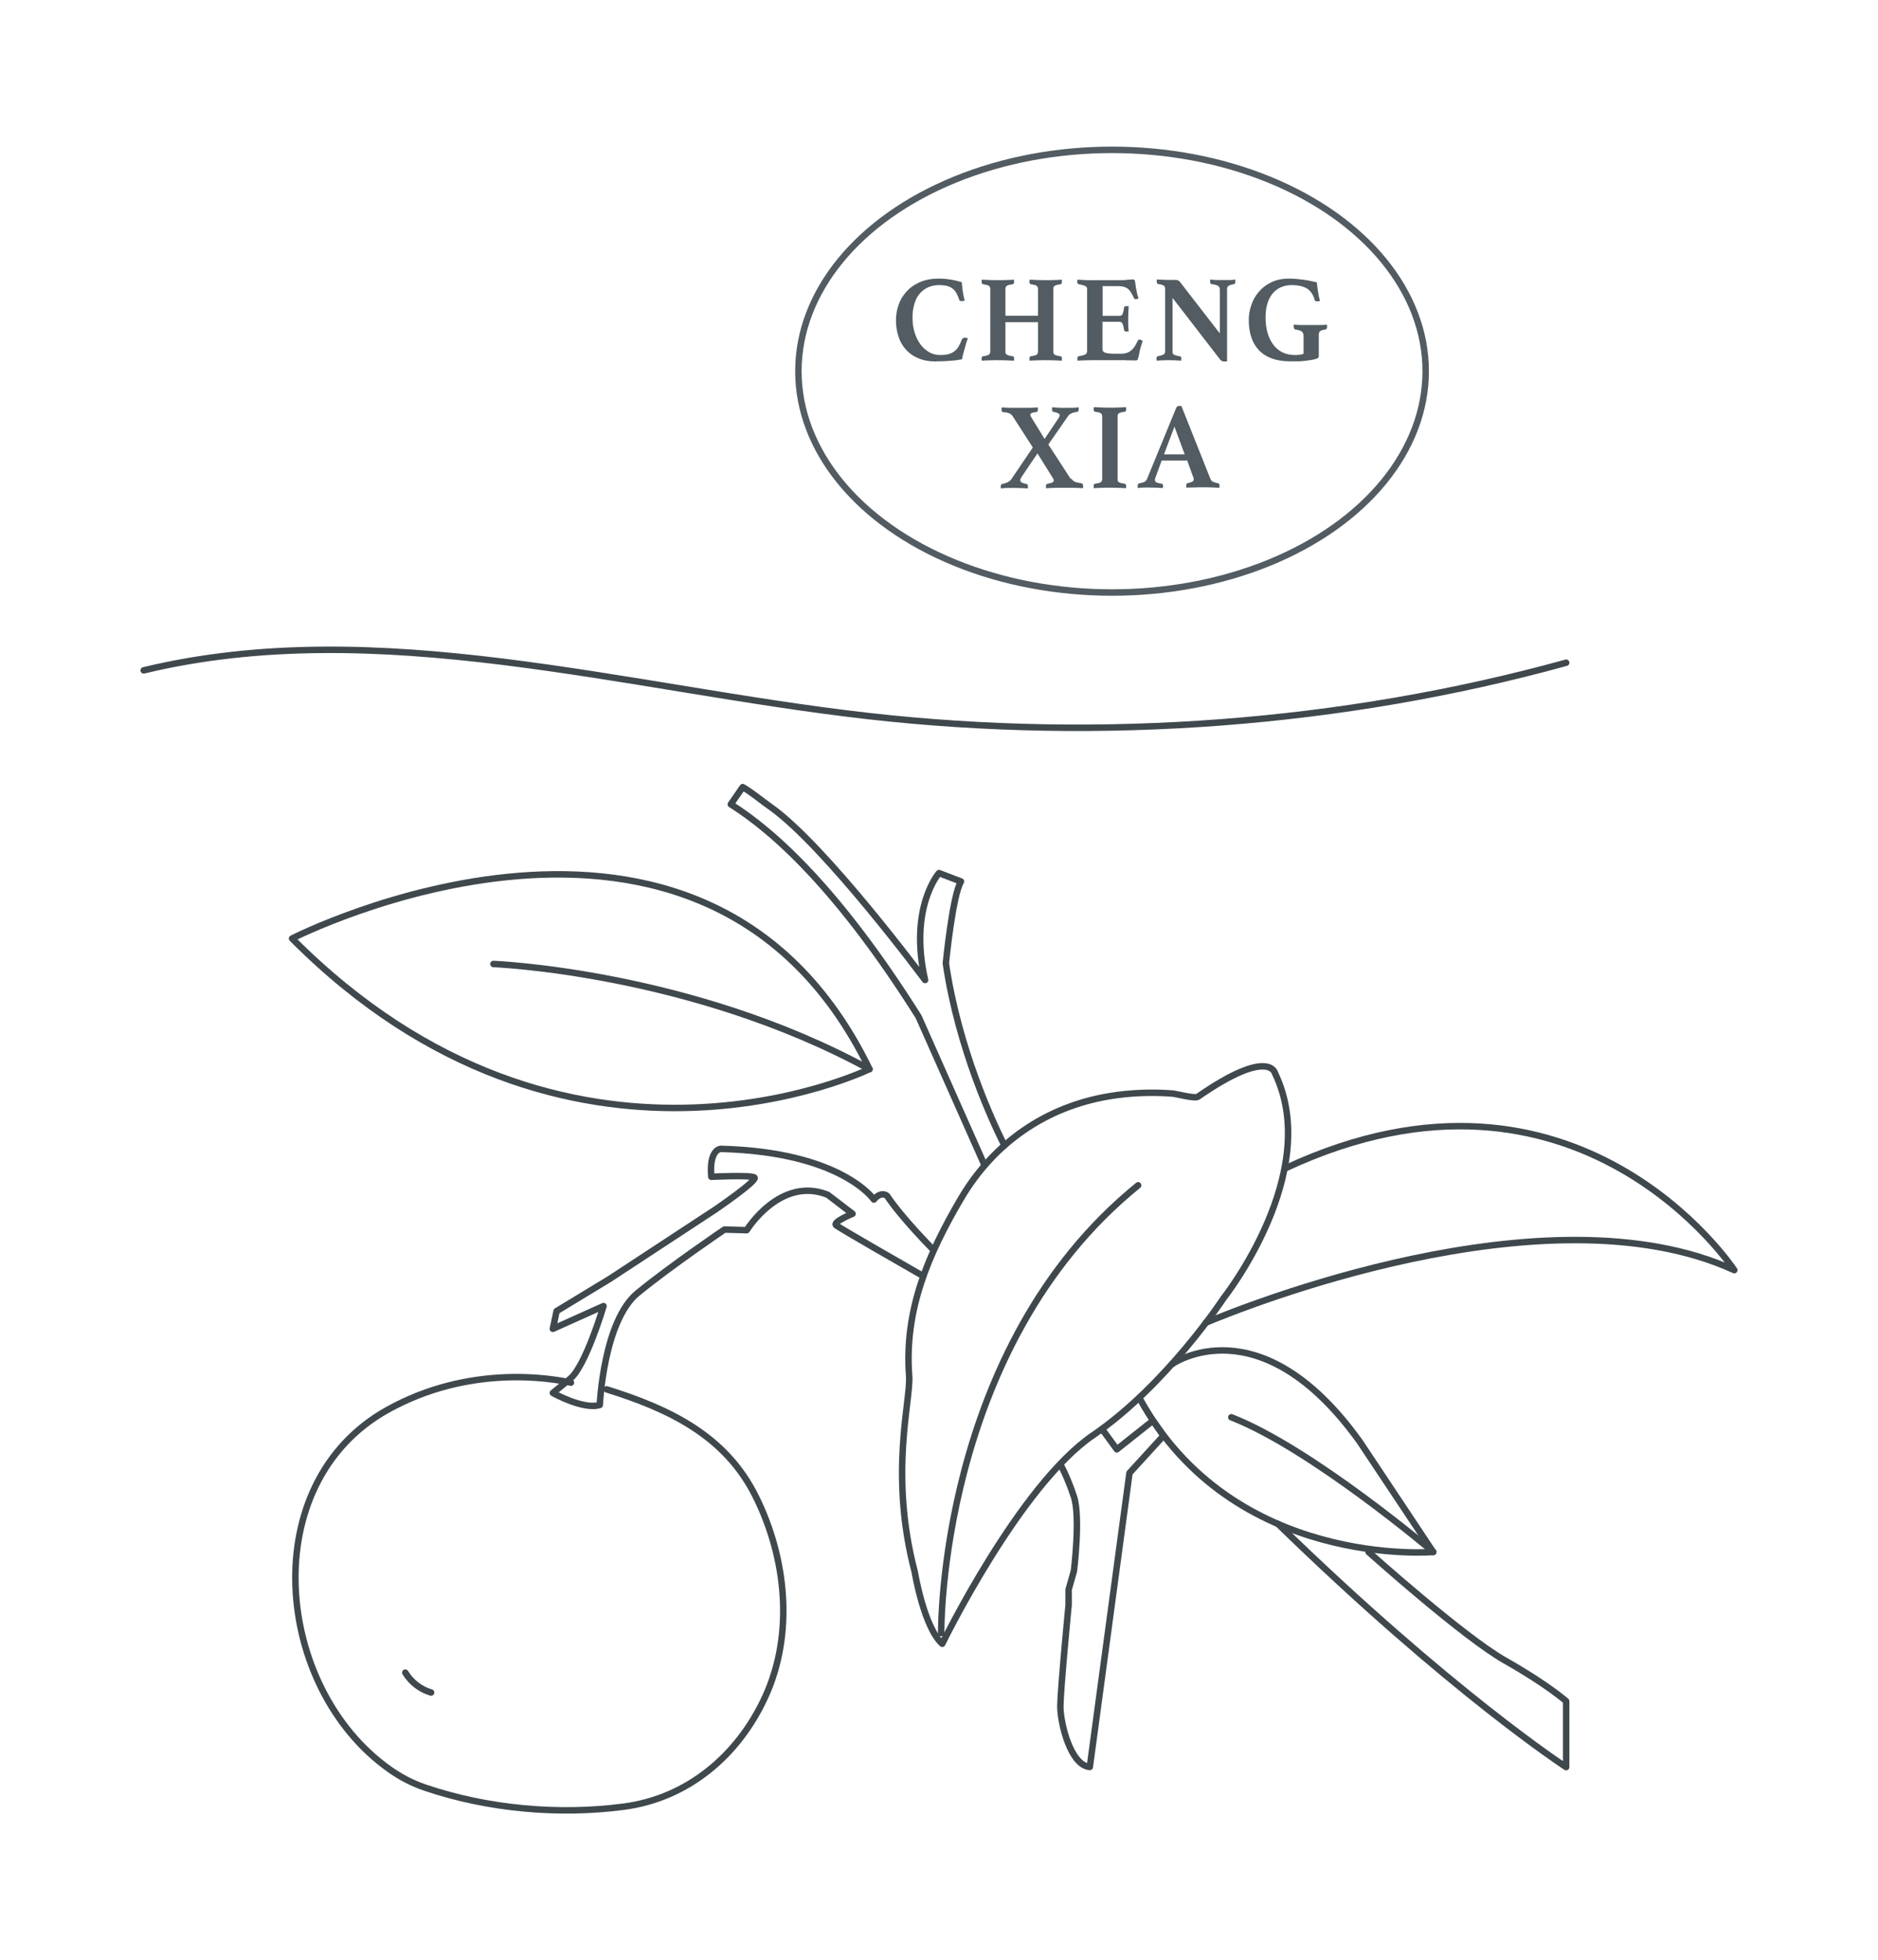 <?xml version="1.0" encoding="UTF-8"?>
<svg id="_圖層_1" data-name=" 圖層 1" xmlns="http://www.w3.org/2000/svg" viewBox="0 0 145.32 151.61">
  <defs>
    <style>
      .cls-1 {
        stroke: #3f484d;
        stroke-linecap: round;
        stroke-linejoin: round;
      }

      .cls-1, .cls-2 {
        fill: none;
        stroke-width: .5px;
      }

      .cls-3 {
        isolation: isolate;
      }

      .cls-4 {
        fill: #525c62;
        stroke-width: 0px;
      }

      .cls-2 {
        stroke: #525c62;
        stroke-miterlimit: 10;
      }
    </style>
  </defs>
  <path class="cls-1" d="m11.12,51.85c18.09-4.36,37.29,1.4,56.03,3.53,18.09,2.05,36.82.63,54.04-4.12"/>
  <g class="cls-3">
    <g class="cls-3">
      <path class="cls-4" d="m72.43,27.96c-.52,0-.98-.08-1.37-.25-.39-.16-.71-.39-.97-.68s-.45-.63-.57-1.02c-.13-.39-.19-.81-.19-1.26,0-.37.06-.75.19-1.13.12-.38.32-.72.59-1.03.27-.31.61-.56,1.03-.75.42-.19.91-.29,1.49-.29.32,0,.61.02.89.07.28.04.58.11.9.2.01.17.04.39.07.66.04.27.09.53.16.78-.03,0-.07.01-.12.02-.05,0-.09.01-.11.01-.05,0-.09,0-.13-.02-.03-.02-.06-.05-.07-.1-.07-.21-.15-.39-.23-.53-.09-.14-.19-.26-.31-.34-.12-.09-.26-.15-.42-.19-.16-.04-.35-.06-.57-.06-.34,0-.63.06-.89.18-.26.12-.47.29-.65.5s-.31.48-.4.79c-.09.31-.14.65-.14,1.04,0,.41.05.8.16,1.15.11.36.26.66.45.92.19.26.42.46.68.61.26.15.54.22.85.22.25,0,.46-.02.64-.07.18-.05.33-.12.46-.22.13-.1.24-.22.33-.38.09-.15.17-.33.25-.53.02-.05.05-.09.09-.11.04-.02.08-.03.13-.03.03,0,.07,0,.12.01.05,0,.09.02.12.03-.04.11-.08.23-.12.37-.04.14-.08.28-.12.42-.04.14-.08.29-.12.43-.03.14-.06.28-.09.41-.3.06-.62.1-.93.12s-.67.04-1.04.04Z"/>
      <path class="cls-4" d="m81.51,27.15c0,.06,0,.12.01.16,0,.04.04.08.07.11.04.03.1.06.18.08.08.02.18.04.31.06.06.01.09.07.09.16,0,.02,0,.05,0,.09,0,.04,0,.07-.01.09-.2-.01-.41-.02-.63-.03-.22,0-.42-.01-.6-.01s-.38,0-.61.01c-.23,0-.44.02-.64.03-.01-.03-.02-.06-.02-.09v-.09c0-.1.03-.16.09-.16.13-.02.23-.04.31-.06.08-.02.13-.05.17-.08s.06-.07.07-.11c.01-.04.02-.09.02-.16v-2.23h-2.52v2.23c0,.06,0,.12.01.16,0,.04.03.08.08.11.04.03.1.06.18.08.08.02.18.04.31.06.06.01.09.07.09.16,0,.02,0,.05,0,.09s0,.07-.01.09c-.2-.01-.41-.02-.64-.03-.23,0-.43-.01-.61-.01s-.37,0-.6.01c-.22,0-.44.02-.63.03-.01-.03-.02-.06-.02-.09v-.09c0-.1.03-.16.09-.16.13-.02.24-.04.31-.06.08-.02.14-.05.17-.08s.06-.07.08-.11c.01-.04.02-.09.02-.16v-4.76c0-.06,0-.12-.02-.16-.01-.04-.04-.08-.08-.11s-.09-.06-.17-.08c-.08-.02-.18-.04-.31-.06-.06-.02-.09-.07-.09-.16v-.09s0-.07.02-.1c.2.01.41.02.63.03.22,0,.42.01.6.01s.38,0,.61-.01c.23,0,.44-.02.64-.03,0,.03.01.07.01.1s0,.07,0,.09c0,.09-.03.14-.09.16-.13.02-.23.04-.31.06-.08.02-.14.05-.18.08-.04.03-.07.07-.08.11,0,.04-.01.09-.01.16v2.03h2.52v-2.03c0-.06,0-.12-.02-.16-.01-.04-.04-.08-.07-.11s-.09-.06-.17-.08c-.08-.02-.18-.04-.31-.06-.06-.02-.09-.07-.09-.16v-.09s0-.07.02-.1c.2.01.41.02.64.03.23,0,.43.01.61.01s.37,0,.6-.01c.22,0,.43-.02.63-.03,0,.03.01.07.01.1,0,.04,0,.07,0,.09,0,.09-.03.14-.09.16-.13.02-.23.04-.31.06-.08.02-.14.05-.18.08-.04.03-.06.07-.07.11,0,.04-.01.09-.01.16v4.76Z"/>
      <path class="cls-4" d="m85.32,22.14v2.29h1.31c.12,0,.2-.05.24-.15.04-.1.08-.26.11-.48,0-.05.02-.08.06-.1.03-.02.07-.02.12-.02.02,0,.05,0,.09,0,.04,0,.07,0,.09.01-.01.15-.02.32-.03.51s-.01.36-.01.49c0,.11,0,.25,0,.4,0,.16.02.33.04.53-.02.01-.05.02-.09.02-.04,0-.07,0-.09,0-.11,0-.17-.04-.18-.13-.04-.24-.08-.4-.13-.49-.05-.09-.12-.13-.23-.13h-1.31v2.13c0,.13.08.22.24.27s.43.07.82.07h.39c.19,0,.34-.03.47-.08.13-.05.24-.12.34-.21.1-.09.19-.2.26-.32s.15-.26.22-.41c.02-.04.06-.07.13-.07.03,0,.07,0,.11.03s.09.04.13.06c-.01.05-.03.1-.04.14-.02.04-.03.09-.04.13-.03.07-.06.15-.07.23-.02.08-.04.15-.06.2-.01.06-.03.13-.04.21-.02.08-.03.16-.05.23-.02.07-.03.14-.05.19s-.03.1-.03.11c-.02.05-.07.08-.15.08-.05,0-.12,0-.21,0-.09,0-.19-.01-.3-.01-.11,0-.22,0-.33-.01-.11,0-.21,0-.29,0h-2.12c-.18,0-.39,0-.62.01-.23,0-.44.02-.63.03-.01-.03-.02-.06-.02-.1v-.09c0-.1.03-.15.09-.15.24-.04.41-.09.51-.14s.15-.14.15-.27v-4.76c0-.06,0-.12-.03-.16-.02-.04-.05-.08-.11-.1-.05-.03-.12-.05-.21-.08-.08-.02-.19-.05-.32-.07-.06-.02-.09-.08-.09-.17v-.09s0-.06.02-.09c.27.02.5.03.71.04s.38,0,.53,0h1.91c.28,0,.52,0,.72-.03.2-.02.34-.03.41-.03.07,0,.12.03.15.09.02.05.03.14.05.28.01.14.04.28.07.42.02.11.04.21.06.31.03.1.06.23.11.37-.03.01-.07.03-.1.04s-.07.02-.11.02c-.07,0-.12-.03-.15-.09-.07-.17-.15-.31-.22-.42-.07-.12-.15-.21-.24-.29s-.2-.12-.32-.16c-.12-.03-.27-.05-.43-.05h-1.24Z"/>
    </g>
    <g class="cls-3">
      <path class="cls-4" d="m94.39,25.78v-3.38c0-.14-.05-.24-.14-.29-.09-.06-.26-.1-.49-.13-.08-.02-.12-.08-.12-.18v-.08s0-.06.02-.1c.16.02.31.03.46.04.15,0,.32,0,.52,0s.37,0,.51,0c.14,0,.29-.02.43-.04,0,.03.01.06.01.1s0,.06,0,.08c0,.11-.04.17-.11.18-.21.03-.34.08-.42.13s-.11.15-.11.28v5.56s-.07.01-.13.01c-.06,0-.1,0-.12,0-.04,0-.09-.01-.14-.03-.05-.02-.1-.07-.16-.14l-3.67-4.75v4.11c0,.06,0,.12.01.16,0,.04.03.08.07.1.04.03.1.05.18.08.08.02.18.05.31.07.03,0,.06.02.08.04.02.02.03.07.03.14,0,.04,0,.1-.02.16-.15-.01-.3-.02-.44-.03-.14,0-.29-.01-.47-.01s-.35,0-.52.01c-.17,0-.32.02-.45.03-.01-.03-.02-.05-.02-.09v-.08c0-.06.01-.11.03-.13.02-.03.05-.04.08-.05.22-.04.37-.09.45-.14s.11-.15.11-.27v-4.81c0-.1-.03-.18-.1-.23-.06-.05-.21-.1-.44-.13-.08-.02-.11-.08-.11-.18v-.04s0-.03,0-.05v-.08c.1,0,.18.01.26.01.08,0,.16,0,.24.01.14,0,.27.01.41.01.14,0,.25,0,.34,0,.18,0,.3,0,.36.02.05.02.11.05.15.09l3.09,3.99Z"/>
    </g>
    <g class="cls-3">
      <path class="cls-4" d="m101.71,27.8c-.15.03-.29.05-.42.07s-.27.04-.41.05c-.14.02-.29.03-.46.03-.16,0-.36,0-.57,0-.56,0-1.04-.08-1.45-.23-.41-.15-.74-.37-1-.65-.26-.28-.46-.62-.58-1.01-.13-.39-.19-.83-.19-1.31,0-.37.06-.75.19-1.13.12-.38.31-.72.57-1.03.26-.31.58-.56.97-.75.39-.19.84-.29,1.37-.29.36,0,.73.03,1.1.08.38.05.73.13,1.07.21.01.17.04.39.08.66.04.27.09.53.16.78-.03,0-.07.01-.11.02-.04,0-.08.01-.1.01-.05,0-.09,0-.13-.02-.03-.02-.06-.05-.07-.1-.13-.44-.35-.74-.64-.9-.3-.16-.67-.24-1.11-.24-.33,0-.63.06-.89.18-.26.12-.47.29-.64.5-.17.22-.3.48-.39.79s-.13.65-.13,1.04c0,.42.05.81.15,1.17.1.36.25.66.44.92.19.26.43.46.71.6.28.14.61.21.97.21.13,0,.25,0,.35-.02.1-.01.21-.03.32-.07v-1.37c0-.17-.05-.29-.14-.36-.09-.07-.26-.12-.49-.15-.05-.01-.08-.04-.1-.08-.02-.04-.03-.08-.03-.12,0-.02,0-.05,0-.09,0-.04,0-.07.01-.09.09,0,.2.01.31.02s.23.01.35.01c.12,0,.24,0,.35,0s.21,0,.29,0,.18,0,.29,0,.22,0,.34,0c.12,0,.23,0,.34-.01.11,0,.2-.01.28-.02.01.03.02.06.02.1v.08c0,.06-.01.1-.03.13-.02.03-.05.05-.08.06-.2.03-.34.07-.41.12-.08.06-.12.15-.12.29v1.65c0,.06-.02.1-.05.14s-.12.07-.26.1Z"/>
    </g>
    <g class="cls-3">
      <path class="cls-4" d="m82.91,37.03c.07.11.16.19.26.23.11.05.28.09.51.12.03,0,.06.02.09.05.03.03.04.07.04.13,0,.02,0,.05,0,.1,0,.04,0,.08-.01.1-.11,0-.22-.01-.35-.02-.13,0-.26-.01-.38-.01-.13,0-.25,0-.37,0-.12,0-.22,0-.3,0-.2,0-.43,0-.69,0-.26,0-.51.02-.75.04-.01-.03-.02-.05-.02-.09v-.08c0-.06,0-.11.03-.13.02-.03.05-.04.08-.05.17-.03.29-.07.37-.1.08-.04.12-.09.12-.16,0-.06-.03-.12-.08-.2l-1.18-1.89-1.17,1.73c-.05.07-.09.13-.12.19-.03.06-.04.11-.04.16,0,.07.04.13.11.17.08.04.2.08.36.11.03,0,.06.02.08.04.02.02.04.07.04.14v.08s0,.06-.02.09c-.16-.01-.34-.02-.54-.03-.2,0-.37-.01-.52-.01s-.31,0-.48,0-.35.02-.52.04c-.01-.03-.02-.06-.02-.09v-.08c0-.11.04-.17.12-.18.17-.03.31-.08.43-.14s.21-.14.27-.23l1.66-2.45-1.56-2.42c-.06-.09-.14-.16-.24-.21-.11-.05-.27-.09-.49-.1-.09,0-.13-.07-.13-.19v-.08s0-.06.02-.1c.09,0,.2.01.32.02.12,0,.24.01.36.01.12,0,.24,0,.34,0,.11,0,.2,0,.28,0,.08,0,.18,0,.3,0,.12,0,.25,0,.39,0,.14,0,.28,0,.42-.01s.26-.01.37-.02c0,.03,0,.06.01.1,0,.03,0,.06,0,.08,0,.11-.04.17-.11.18-.31.03-.47.09-.47.21,0,.06.03.13.08.21l1.02,1.66,1.05-1.56c.04-.06.07-.11.09-.15s.03-.08.03-.12c0-.12-.16-.21-.47-.26-.08,0-.12-.07-.12-.18,0-.02,0-.04,0-.08s0-.06.01-.1c.19.02.38.03.57.04s.36,0,.5,0c.18,0,.35,0,.51,0,.16,0,.31-.02.46-.04,0,.03,0,.06.01.1,0,.04,0,.06,0,.08,0,.06-.01.1-.04.13-.02.03-.05.05-.08.05-.18.02-.33.06-.44.11s-.21.13-.28.24l-1.51,2.17,1.73,2.66Z"/>
      <path class="cls-4" d="m86.48,37.01c0,.06,0,.12.01.16,0,.04.03.08.07.11.04.03.1.06.18.08.08.02.18.04.31.06.06.01.09.07.09.16,0,.02,0,.05,0,.09,0,.04,0,.07-.01.09-.2-.01-.41-.02-.64-.03-.23,0-.43-.01-.6-.01s-.38,0-.61.01c-.22,0-.43.02-.63.03-.01-.03-.02-.06-.02-.09v-.09c0-.1.03-.16.09-.16.13-.02.23-.04.31-.06.08-.02.13-.05.17-.08s.06-.07.07-.11c.01-.04.02-.09.02-.16v-4.76c0-.06,0-.12-.02-.16-.01-.04-.04-.08-.07-.11s-.09-.06-.17-.08c-.08-.02-.18-.04-.31-.06-.06-.02-.09-.07-.09-.16v-.09s0-.07.02-.1c.2.01.41.02.63.03.22,0,.43.01.61.01s.38,0,.6-.01c.23,0,.44-.02.64-.03,0,.03.01.07.01.1,0,.04,0,.07,0,.09,0,.09-.03.14-.09.16-.13.02-.23.04-.31.06-.08.02-.14.05-.18.08-.04.03-.06.07-.07.11,0,.04-.01.09-.01.16v4.76Z"/>
      <path class="cls-4" d="m91.85,35.62h-1.96l-.48,1.32s-.03.07-.04.1c0,.04,0,.07,0,.09,0,.07.03.13.1.17.07.04.2.08.4.11.09.01.13.07.13.18,0,.04,0,.1-.02.16-.17-.01-.34-.02-.53-.03-.19,0-.37-.01-.55-.01-.12,0-.25,0-.39,0s-.29.02-.46.04c-.01-.03-.02-.05-.02-.09v-.08c0-.12.04-.18.12-.19.19-.04.33-.08.41-.12s.15-.12.2-.23l2.25-5.48c.05-.11.12-.16.22-.16.03,0,.06,0,.09,0,.03,0,.07,0,.1.01l2.25,5.65c.04.09.11.17.21.21.11.05.22.08.35.1.09.02.14.08.14.19,0,.05,0,.11-.02.17-.2-.01-.39-.02-.59-.03-.19,0-.37-.01-.54-.01-.09,0-.19,0-.32,0-.12,0-.25,0-.38.01-.13,0-.26.01-.39.01s-.23,0-.32.01c-.01-.03-.02-.05-.02-.09v-.08c0-.06.01-.1.03-.13.02-.03.04-.05.07-.05.16-.03.28-.07.36-.11.08-.04.12-.1.12-.19,0-.04,0-.09-.03-.14l-.49-1.36Zm-.18-.48l-.79-2.14-.81,2.14h1.6Z"/>
    </g>
  </g>
  <ellipse class="cls-2" cx="86.05" cy="28.71" rx="24.27" ry="17.12"/>
  <g>
    <path class="cls-1" d="m92.68,84.83c-.23.16-1.68-.23-1.96-.25-1.63-.12-3.28-.06-4.89.21-4.92.82-8.95,3.62-11.48,7.93-2.51,4.27-4.39,8.6-4,13.7.14,1.86-1.56,7.57.43,15.15,0,0,.71,4.29,2.13,5.57,0,0,5.97-12.24,11.67-16.13,5.69-3.88,10.1-10.6,10.1-10.6,0,0,7.69-9.7,3.98-17.4,0,0-.42-2.03-5.97,1.82h-.01Z"/>
    <path class="cls-1" d="m76.19,90.14l-5.11-11.5c-6.12-9.72-11.11-14.28-14.53-16.43l.92-1.33c.73.42,1.41,1.01,2.18,1.55,4.24,3.01,11.93,13.37,11.93,13.37-1.27-5.62,1.08-8.27,1.08-8.27l1.7.65c-.65,1.05-1.17,6.33-1.17,6.33.98,6.65,3.65,12.33,4.53,14.08"/>
    <path class="cls-1" d="m72.83,126.31s-.25-22.09,15.24-34.63"/>
    <path class="cls-1" d="m67.28,82.69s-23.31,11.37-44.68-10.1c0,0,31.85-16.27,44.68,10.1Z"/>
    <path class="cls-1" d="m38.18,74.56s15.26.59,29.1,8.14"/>
    <path class="cls-1" d="m93.3,102.31c2.59-1.09,26.34-10.73,40.9-4.07,0,0-12.11-18.4-34.69-7.9"/>
    <path class="cls-1" d="m90.71,105.5s6.77-4.77,14.51,6.01l5.68,8.53s-15.46,1.33-22.71-11.87"/>
    <path class="cls-1" d="m110.91,120.04s-9.42-8-15.63-10.42"/>
    <path class="cls-1" d="m72.17,96.61s-2.37-2.38-3.53-4.12c0,0-.45-.39-1.02.29,0,0-2.48-3.68-11.84-3.92,0,0-.93,0-.74,2.16,0,0,2.99-.15,3.33.05.34.2-3.04,2.5-3.04,2.5l-8.14,5.34-4.12,2.5-.29,1.37,3.92-1.76s-1.38,4.66-2.6,5.64l-1.32,1.08s2.35,1.32,3.63.93c0,0,.29-6.52,2.94-8.67,2.65-2.16,6.71-4.9,6.71-4.9l1.72.05s2.59-4.21,6.27-2.74l1.92,1.47s-1.57.64-1.27.89c.25.21,5.22,3.06,6.6,3.85"/>
    <path class="cls-1" d="m82.06,113.28s.52.91,1.04,2.48c.52,1.57,0,5.75,0,5.75l-.41,1.44v1.18s-.63,6.53-.64,7.84c0,1.31.78,4.57,2.28,4.7l3.07-22.74,2.63-2.88-.81-1.17-2.8,2.22-1.08-1.48"/>
    <path class="cls-1" d="m44.18,106.94c-1.59-.35-7.89-1.41-14.2,2.11-10.25,5.71-8.76,21.48.15,27.79.87.62,1.79,1.1,2.81,1.44,4.82,1.63,10.28,2.12,15.32,1.46,4.96-.65,8.87-3.96,10.95-8.49,2.25-4.89,1.63-10.75-.72-15.48-2.34-4.74-6.71-6.8-11.55-8.31"/>
    <path class="cls-1" d="m105.9,120.04s7.33,6.57,10.57,8.4,4.72,3.14,4.72,3.14v5.1s-8.92-5.79-22.3-18.81"/>
    <path class="cls-1" d="m31.36,129.37c.45.74,1.17,1.3,2,1.54"/>
  </g>
</svg>